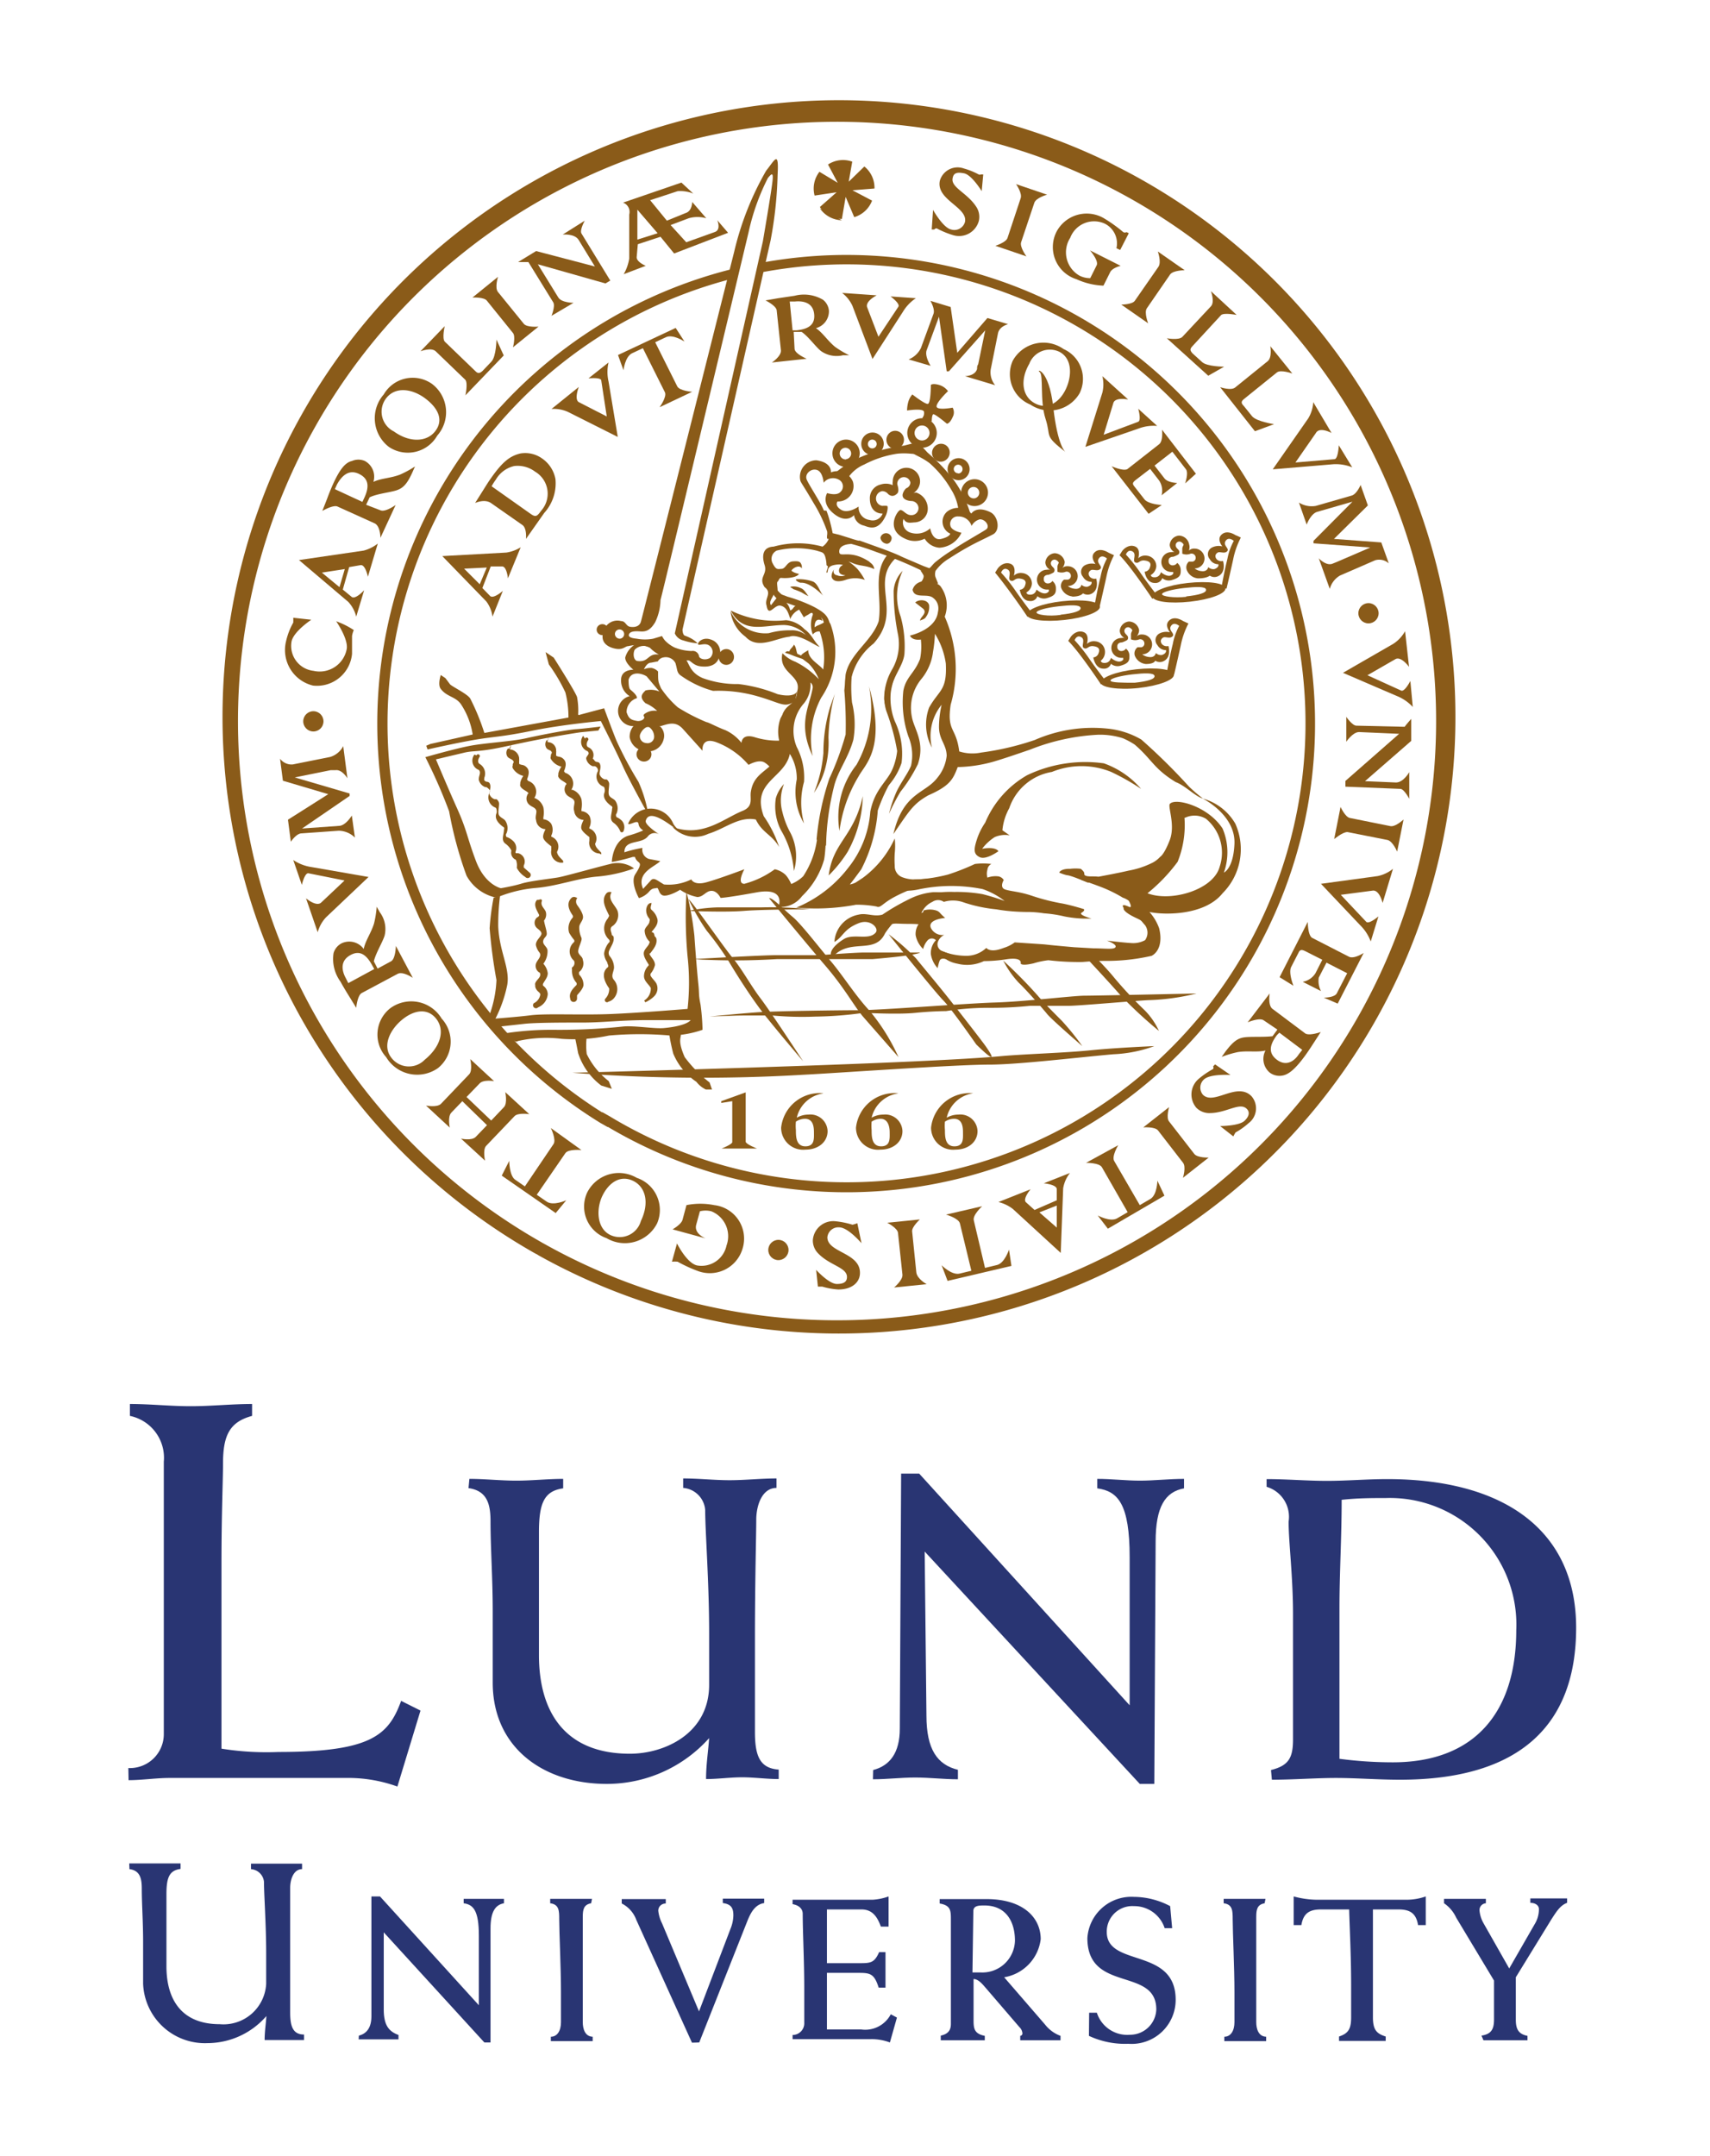 <svg xmlns="http://www.w3.org/2000/svg" viewBox="0 0 77.67 97.9"><defs><style>.cls-1{fill:#8a5b19;}.cls-2{fill:none;}.cls-3{fill:#293573;}</style></defs><title>Resurs 2</title><g id="Lager_2" data-name="Lager 2"><g id="Lager_1-2" data-name="Lager 1"><path class="cls-1" d="M33.87,49.6v2.24c0,.11.51.31.51.31h-1.6s.48-.19.48-.29V50l-.5.08V50Z"/><path class="cls-1" d="M44.15,49.65A1.44,1.44,0,0,0,43,50.75a1.07,1.07,0,0,1,.53-.14.78.78,0,0,1,.87.75c0,.49-.42.84-1,.84a1,1,0,0,1-1.11-1,1.76,1.76,0,0,1,1.91-1.56Zm-.82,1.15a.75.75,0,0,0-.41.13,2,2,0,0,0,0,.38c0,.28,0,.74.43.74s.39-.36.39-.64S43.69,50.8,43.33,50.8Z"/><path class="cls-1" d="M40.78,49.65a1.44,1.44,0,0,0-1.19,1.1,1.07,1.07,0,0,1,.53-.14.78.78,0,0,1,.87.75c0,.49-.42.84-1,.84a1,1,0,0,1-1.11-1,1.76,1.76,0,0,1,1.91-1.56ZM40,50.8a.75.75,0,0,0-.41.13,2,2,0,0,0,0,.38c0,.28,0,.74.43.74s.39-.36.39-.64S40.32,50.8,40,50.8Z"/><path class="cls-1" d="M37.38,49.65a1.44,1.44,0,0,0-1.19,1.1,1.07,1.07,0,0,1,.53-.14.78.78,0,0,1,.87.75c0,.49-.42.84-1,.84a1,1,0,0,1-1.11-1,1.76,1.76,0,0,1,1.91-1.56Zm-.82,1.15a.75.75,0,0,0-.41.13,2,2,0,0,0,0,.38c0,.28,0,.74.43.74s.39-.36.39-.64S36.92,50.8,36.56,50.8Z"/><path class="cls-1" d="M15.27,28.21a3.65,3.65,0,0,1,.8.4,1,1,0,0,0-.08.27c0,.22,0,.46,0,.81a1.6,1.6,0,0,1-1.77,1.44,1.66,1.66,0,0,1-1.23-2,3.11,3.11,0,0,1,.33-.86,1.86,1.86,0,0,0,0-.22l.82.09s-.82.54-.9,1a1.14,1.14,0,0,0,1,1.32,1.25,1.25,0,0,0,1.51-1C15.82,29,15.27,28.21,15.27,28.21Z"/><path class="cls-1" d="M22.88,16.14l-1.74,1.81s.12-.54,0-.7l-1.35-1.3c-.2-.19-.69,0-.69,0l1.1-1.14s-.13.55,0,.7l1.39,1.34c.12.12.19.11.32,0l.41-.43c.22-.23.23-1,.23-1Z"/><path class="cls-1" d="M21.46,13.51l1.16-.94s-.16.5,0,.69l1.17,1.44c.14.18.67.13.67.13l-1.16.94s.13-.49,0-.65l-1.18-1.46C22,13.48,21.46,13.51,21.46,13.51Z"/><path class="cls-1" d="M25.36,13.51c.15.24.69.24.69.24l-1,.59s.18-.44.08-.61L24,11.9l-.47,0,.82-.5,2.67.7-.74-1.21c-.18-.29-.72-.24-.72-.24l1-.63s-.24.43-.15.58l1.31,2.14-.22.13L24.43,12Z"/><path class="cls-1" d="M42.38,9.53s.45.81.82.89a.5.5,0,0,0,.63-.34c.14-.68-1.33-1-1.14-1.88a.84.84,0,0,1,1.09-.55,3.24,3.24,0,0,1,.67.27.13.13,0,0,0,.11,0l.1,0-.07.76s-.45-.74-.8-.81-.48,0-.52.22c-.09.42.65.66,1.06,1.28a.83.83,0,0,1,.13.66.93.93,0,0,1-1.16.65,3.88,3.88,0,0,1-.75-.31.11.11,0,0,0-.11.05l-.12,0Z"/><path class="cls-1" d="M46.15,8.36l1.41.48s-.51.14-.58.37L46.38,11c-.07.22.24.64.24.64l-1.41-.48s.48-.15.55-.35L46.36,9C46.44,8.77,46.15,8.36,46.15,8.36Z"/><path class="cls-1" d="M50.43,12.35l-.31.62a3.21,3.21,0,0,1-1.22-.29A1.53,1.53,0,0,1,48,10.5a1.55,1.55,0,0,1,2.19-.56,6.51,6.51,0,0,1,.83.6.16.16,0,0,0,.15,0l.1.05-.39.76-.17-.08a1,1,0,0,0-.52-1.11,1.16,1.16,0,0,0-1.58.64,1.22,1.22,0,0,0,.41,1.71,1.06,1.06,0,0,0,.5.12l.29-.58c.11-.21-.3-.68-.3-.68l1.39.7S50.53,12.16,50.43,12.35Z"/><path class="cls-1" d="M52.59,11.42l1.22.85s-.52,0-.66.19L52.09,14c-.13.19.06.68.06.68l-1.22-.85s.51,0,.62-.18l1.07-1.54C52.76,11.89,52.59,11.42,52.59,11.42Z"/><path class="cls-1" d="M57,19.58l-1.58-2s.52.18.7,0l1.46-1.18c.21-.17.12-.68.12-.68l1,1.24s-.53-.19-.7-.05l-1.5,1.21c-.13.11-.14.18,0,.32l.37.46c.2.24,1,.36,1,.36Z"/><path class="cls-1" d="M54.88,17.06,53,15.36s.54.1.7-.06L55,13.91c.19-.2,0-.69,0-.69l1.17,1.08s-.55-.11-.7,0l-1.31,1.42c-.12.13-.11.19,0,.32l.44.4c.23.21,1,.21,1,.21Z"/><path class="cls-1" d="M59.42,19a1.62,1.62,0,0,0,.23-.74l.83,1.4s-.54-.3-.71,0L58.84,21l1.77-.15c.17,0,.2-.63.2-.63l.61,1a2,2,0,0,0-.87-.14l-2.74.23Z"/><path class="cls-1" d="M61.43,22.78h0l-1.6.46c-.3.09-.48.58-.48.58l-.35-1a1.08,1.08,0,0,0,.77.15l1.63-.47c.23-.07.4-.48.4-.48l.33.93-1.54,1.52,2.15.16.34.95a.65.65,0,0,0-.62-.14l-1.59.69a1,1,0,0,0-.47.61l-.5-1.39s.32.35.61.25l.2-.08,1.53-.66h0l-2.58-.19,0-.11Z"/><path class="cls-1" d="M61.73,33.24c-.29,0-.58.44-.58.44l0-1.13s.27.4.46.4L63.8,33c.07-.1.3-.36.3-.36l0,1L62,35.47l1.41.06c.34,0,.6-.47.6-.47l0,1.21s-.23-.44-.4-.45l-2.5-.1v-.26l2.44-2.14Z"/><path class="cls-1" d="M63.75,37.21l-.29,1.46s-.2-.48-.44-.53l-1.82-.36c-.22,0-.6.32-.6.32l.29-1.46s.21.46.42.5l1.84.37C63.38,37.56,63.75,37.21,63.75,37.21Z"/><path class="cls-1" d="M60.72,45.1l.47-.91-.94-.48-.35.68A1,1,0,0,0,60,45l-.83-.42a.86.86,0,0,0,.58-.39l.31-.61-.75-.38c-.18-.09-.23-.08-.3,0l-.36.7c-.14.27.1.86.1.86l-.63-.39,1.28-2.51s0,.63.21.73l1.66.85c.23.12.67-.17.67-.17l-1.18,2.3-.63-.27S60.62,45.3,60.72,45.1Z"/><path class="cls-1" d="M55.89,48.81S55,48.75,54.7,49a.5.5,0,0,0-.06.71c.5.49,1.54-.6,2.2.06A.84.84,0,0,1,56.71,51a3.25,3.25,0,0,1-.59.42,1.76,1.76,0,0,0-.1.18l-.6-.47s.86,0,1.11-.24.22-.43.09-.55c-.31-.3-.91.19-1.65.2a.83.83,0,0,1-.63-.24A.93.93,0,0,1,54.43,49a3.87,3.87,0,0,1,.67-.46.11.11,0,0,0,0-.12l.09-.09Z"/><path class="cls-1" d="M54.9,52.56l-1.17.92s.16-.5,0-.69L52.6,51.33c-.14-.18-.67-.14-.67-.14l1.17-.92s-.14.49,0,.65l1.15,1.48C54.4,52.58,54.9,52.56,54.9,52.56Z"/><path class="cls-1" d="M42.09,58.31l-1.48.15s.4-.33.38-.58L40.79,56c0-.23-.49-.48-.49-.48l1.48-.15s-.37.34-.35.54l.19,1.86C41.65,58.07,42.09,58.31,42.09,58.31Z"/><path class="cls-1" d="M39.13,56.45s-.6-.71-1-.72a.5.5,0,0,0-.55.45c0,.7,1.49.69,1.48,1.62,0,.45-.4.76-1,.75a3.25,3.25,0,0,1-.71-.13l-.2,0-.08-.76s.58.64.94.64.46-.13.46-.32c0-.43-.77-.52-1.29-1.05a.83.83,0,0,1-.26-.62.93.93,0,0,1,1-.86,3.87,3.87,0,0,1,.8.16,1.31,1.31,0,0,0,.22-.07Z"/><path class="cls-1" d="M31,55.39l.18-.67a3.21,3.21,0,0,1,1.26,0,1.53,1.53,0,0,1,1.28,2,1.55,1.55,0,0,1-2,1,6.5,6.5,0,0,1-.94-.43,1.39,1.39,0,0,0-.26,0l.23-.83s.45.91.92,1A1.16,1.16,0,0,0,33,56.55,1.22,1.22,0,0,0,32.31,55a1.06,1.06,0,0,0-.52,0l-.17.62c-.1.41.43.61.43.61l-1.5-.41S30.94,55.6,31,55.39Z"/><path class="cls-1" d="M21.77,49.21l-.58.6,1.12,1.07.58-.61c.17-.18.06-.68.06-.68l1.09,1s-.51-.08-.67.09l-1.29,1.35c-.16.17-.05.67-.05.67l-1.09-1s.49.11.67-.08l.51-.53L21,50l-.5.52c-.18.19-.07.68-.07.68l-1.08-1s.5.1.68-.08l1.28-1.34c.17-.18.05-.69.05-.69l1.08,1S21.94,49,21.77,49.21Z"/><path class="cls-1" d="M13.72,37.62h0l1.67-.12c.31,0,.59-.47.59-.47l.14,1a1.08,1.08,0,0,0-.73-.31l-1.69.12c-.24,0-.49.38-.49.38l-.13-1,1.83-1.16-2.06-.61-.13-1a.65.65,0,0,0,.58.26l1.7-.34a1,1,0,0,0,.59-.49l.19,1.46s-.24-.41-.54-.37l-.22,0-1.63.33h0l2.49.73v.11Z"/><path class="cls-1" d="M63.29,29.23a1.62,1.62,0,0,0,.53-.57L64,30.28s-.36-.5-.62-.35l-1.27.73,1.54.7c.16.05.41-.44.41-.44l.11,1.18a2,2,0,0,0-.73-.5L61,30.55Z"/><path class="cls-1" d="M62.57,39.78a1.62,1.62,0,0,0,.7-.33L62.8,41s-.14-.6-.45-.56l-1.45.19,1.16,1.23c.13.11.55-.25.55-.25l-.35,1.14a2,2,0,0,0-.48-.74L60,40.13Z"/><path class="cls-1" d="M14.81,41.65a1.62,1.62,0,0,0-.38.68l-.53-1.54s.47.4.69.19l1.06-1L14,39.65c-.17,0-.29.53-.29.53l-.39-1.13a2,2,0,0,0,.83.32l2.59.45Z"/><path class="cls-1" d="M25.14,51.95c.14-.2-.12-.73-.12-.73l1.39,1s-.59-.06-.73.14l-1.3,1.89.45.31c.3.21.89-.06.89-.06l-.48.58-2.45-1.7.34-.67s0,.65.26.85l.45.31Z"/><path class="cls-1" d="M43.6,55.55c-.06-.24-.63-.4-.63-.4l1.64-.38s-.44.4-.38.64l.51,2.16.54-.13c.35-.08.55-.7.55-.7l.11.74-2.9.68-.27-.71s.45.46.81.38l.54-.13Z"/><path class="cls-1" d="M50.05,53c-.12-.21-.72-.2-.72-.2L50.79,52s-.31.51-.18.72l1.16,2,.48-.28c.31-.18.32-.83.32-.83l.32.68-2.57,1.5-.46-.6s.57.31.88.13l.48-.28Z"/><circle class="cls-1" cx="62.14" cy="27.84" r="0.46" transform="translate(33.82 89.76) rotate(-89.54)"/><circle class="cls-1" cx="35.36" cy="56.76" r="0.46" transform="translate(-21.68 91.67) rotate(-89.55)"/><circle class="cls-1" cx="14.23" cy="32.75" r="0.46" transform="translate(-18.63 46.72) rotate(-89.54)"/><path class="cls-1" d="M17.89,19.59a1,1,0,0,1-.37-1.48c.42-.58,1.21-.47,1.82,0s.8,1,.42,1.48S18.61,20.11,17.89,19.59Zm-.23.7a1.54,1.54,0,0,0,2.2-.51,1.61,1.61,0,0,0-.24-2.35,1.52,1.52,0,0,0-2.19.48A1.64,1.64,0,0,0,17.66,20.29Z"/><path class="cls-1" d="M29.87,10.59l-.92.29,0-1.36Zm.59-.37.82-.31a1.46,1.46,0,0,1,.8,0l-.64-.74s0,.41-.29.5l-.86.35-.76-.93,1.25-.41a1.59,1.59,0,0,1,.71.11l-.54-.5-2.65.91a.45.45,0,0,1,.28.54l0,2a2.09,2.09,0,0,1-.25.71l1-.38s-.44-.18-.41-.41l.05-.57L30,10.75l.62.76,2.45-.94L32.58,10s.18.42-.1.53L31.17,11Z"/><path class="cls-1" d="M17.28,23.17c.22.1.69-.24.69-.24l-.69,1.49s0-.54-.27-.66L15.33,23c-.2-.09-.69.2-.69.2l.22-.56c.09-.25.22-.56.29-.71.29-.62.53-.93.84-1a.73.73,0,0,1,.58,0,.81.81,0,0,1,.39.95c.36-.17.77-.16,1.21-.33a4.64,4.64,0,0,0,.68-.37l-.12.27c-.24.53-.42.71-.71.81s-.87.15-1.23.32l-.16.34Zm-.82-.38.08-.17c.24-.51.22-.88-.23-1.1s-.77.06-1,.47l-.1.22Z"/><path class="cls-1" d="M15.57,26.77l.4.33c.17.14.57-.3.57-.3L16.18,28a1.52,1.52,0,0,0-.36-.67l-2.24-1.9h0L16.52,25a1.76,1.76,0,0,0,.64-.32l-.45,1.51s-.11-.56-.33-.53l-.52.09ZM14.62,26l.8.66.24-.82Z"/><path class="cls-1" d="M17.76,43.65c.21-.11.22-.7.22-.7l.77,1.45s-.45-.31-.69-.18l-1.63.87c-.2.11-.25.67-.25.67l-.32-.52c-.14-.22-.31-.51-.39-.66a1.75,1.75,0,0,1-.32-1.3.73.73,0,0,1,.37-.45.81.81,0,0,1,1,.26c.08-.39.33-.71.47-1.16a4.65,4.65,0,0,0,.12-.76l.14.25a1.27,1.27,0,0,1,.22,1.06c-.1.32-.4.79-.49,1.17l.17.33ZM17,44l-.09-.16c-.27-.5-.57-.71-1-.47s-.42.65-.2,1.05l.11.22Z"/><path class="cls-1" d="M17.54,48a1.52,1.52,0,0,1,.2-2.23,1.61,1.61,0,0,1,2.32.48,1.54,1.54,0,0,1-.17,2.25A1.64,1.64,0,0,1,17.54,48Zm2.29-1.72c-.39-.52-1-.43-1.54,0s-.95,1.17-.52,1.74a1,1,0,0,0,1.52.1C20,47.54,20.22,46.81,19.83,46.28Z"/><path class="cls-1" d="M27.55,56.22a1.52,1.52,0,0,1-.89-2.05,1.61,1.61,0,0,1,2.26-.69,1.54,1.54,0,0,1,.93,2.06A1.64,1.64,0,0,1,27.55,56.22Zm1.19-2.61c-.59-.27-1.1.11-1.38.69s-.27,1.48.37,1.78a1,1,0,0,0,1.38-.64C29.5,54.63,29.34,53.89,28.74,53.61Z"/><path class="cls-1" d="M57.4,46.33c-.19-.14-.73.09-.73.09l1-1.31s-.09.54.13.7l1.48,1.11c.18.13.71-.06.71-.06l-.33.51c-.14.22-.33.5-.43.63-.41.55-.71.8-1,.84a.73.73,0,0,1-.56-.14.81.81,0,0,1-.19-1c-.39.09-.79,0-1.25.07a4.64,4.64,0,0,0-.74.22l.17-.24c.35-.46.56-.61.87-.65s.88,0,1.27-.05l.22-.3Zm.71.56L58,47c-.34.45-.4.82,0,1.12s.77.1,1-.26l.15-.19Z"/><path class="cls-1" d="M48,54.5V54c0-.22-.59-.27-.59-.27l1.19-.47a1.51,1.51,0,0,0-.31.7l-.11,2.93h0l-2.18-2a1.76,1.76,0,0,0-.65-.31l1.46-.58s-.37.44-.21.59l.39.35ZM48,55.74l0-1-.79.31Z"/><path class="cls-1" d="M38.72,13.89a1.57,1.57,0,0,0-.47-.59l1.57.11s-.54.27-.43.55l.51,1.33.91-1.37c.07-.15-.36-.46-.36-.46l1.15.08a1.94,1.94,0,0,0-.59.62l-1.38,2.14Z"/><path class="cls-1" d="M25.79,18.7a1.57,1.57,0,0,0-.74-.13l1.24-1s-.22.56,0,.69l1.27.65-.25-1.63c0-.16-.58-.1-.58-.1l.91-.72a1.94,1.94,0,0,0,0,.86l.42,2.52Z"/><path class="cls-1" d="M50.07,17.83a1.57,1.57,0,0,0,0-.75l1.17,1.06s-.59-.12-.67.16l-.44,1.44,1.57-.59c.15-.07,0-.59,0-.59l.86.78a1.94,1.94,0,0,0-.85.12l-2.41.83Z"/><path class="cls-1" d="M30.76,17.54c.1.21.68.25.68.25l-1.48.7s.34-.47.24-.68l-1-2-.49.23c-.32.15-.39.77-.39.77l-.25-.69,2.62-1.23.4.62s-.52-.35-.84-.2l-.49.23Z"/><path class="cls-1" d="M42.65,14.38h0l-.56,1.52c-.1.28.18.71.18.71l-1-.29a1.05,1.05,0,0,0,.56-.52l.57-1.55c.08-.22-.14-.59-.14-.59l.92.28.3,2.08,1.37-1.58.94.28s-.39.09-.46.41L45,16.77a.92.92,0,0,0,.2.72l-1.37-.41s.46,0,.55-.33c0-.07,0-.14.05-.21L44.75,15h0L43.1,16.86l-.1,0Z"/><path class="cls-1" d="M53.86,21.3l-.61-.79-.81.63.45.58c.15.2.58.21.58.21l-.71.56a.83.83,0,0,0-.11-.67l-.41-.53-.65.5c-.15.12-.16.17-.08.28l.47.6c.18.23.79.26.79.26l-.6.4-1.68-2.16s.56.25.73.12l1.43-1.12c.19-.15.13-.66.13-.66l1.54,2-.49.44S54,21.46,53.86,21.3Z"/><path class="cls-1" d="M36.09,15.83c0,.23.55.46.55.46l-1.58.17s.44-.29.41-.56l-.19-1.79c0-.22-.51-.47-.51-.47l.58-.1.74-.11a1.7,1.7,0,0,1,1.29.18.71.71,0,0,1,.27.49.79.79,0,0,1-.59.8c.32.22.52.56.87.85a4.51,4.51,0,0,0,.64.38l-.28,0a1.23,1.23,0,0,1-1-.19c-.25-.2-.56-.65-.88-.87l-.36,0ZM36,15l.18,0c.55-.06.85-.26.8-.74s-.43-.61-.87-.57l-.24,0Z"/><path class="cls-1" d="M21.58,22.84l.39-.62c.12-.19.21-.34.34-.52.52-.74.86-1,1.33-1.11a1.32,1.32,0,0,1,1,.24,1.45,1.45,0,0,1,.59.93,2,2,0,0,1-.51,1.53l-.83,1.18s.05-.48-.16-.63l-1.43-1C22,22.64,21.58,22.84,21.58,22.84Zm2.49.47c.25.18.31.16.51-.12a1.16,1.16,0,0,0-.27-1.77,1.32,1.32,0,0,0-.95-.26,1.3,1.3,0,0,0-.84.62,2.39,2.39,0,0,0-.19.3Z"/><path class="cls-1" d="M21.91,26.7l.35.36c.15.15.58-.23.58-.23L22.37,28a1.47,1.47,0,0,0-.28-.69l-2-2.06h0L23,25.09a1.72,1.72,0,0,0,.65-.24l-.58,1.41s-.05-.55-.27-.54l-.51,0Zm-.83-.88.71.71.32-.76Z"/><path class="cls-1" d="M48.31,15.85a1.48,1.48,0,0,1,.73,2,1.57,1.57,0,0,1-2.24.52A1.49,1.49,0,0,1,46,16.38,1.59,1.59,0,0,1,48.31,15.85ZM47,18.31c.55.3,1.08,0,1.38-.58s.36-1.42-.25-1.75a1,1,0,0,0-1.38.54C46.32,17.27,46.43,18,47,18.31Z"/><path class="cls-1" d="M48.39,20.52c-1-.78-.63-.67-.9-1.5s-.08-2-.27-2.13.42-.18.62,1.6S48.39,20.52,48.39,20.52Z"/><path class="cls-1" d="M24.6,56.41a27.21,27.21,0,1,1,.16.09l-.44-.24-.31.45.45.29a28,28,0,1,0-.16-.09l.34.17.27-.48Z"/><path class="cls-1" d="M27.51,50.61a20.86,20.86,0,0,1,5.73-37.95l.16-.48A21.28,21.28,0,0,0,27.29,51l.32.18.19-.34Z"/><path class="cls-1" d="M27.48,51.09a21.28,21.28,0,1,0,7-39.14l-.07.45a20.84,20.84,0,1,1-6.73,38.28l-.32-.18-.32.28Z"/><path class="cls-1" d="M38.24,10a1.24,1.24,0,0,1-1-.54"/><path class="cls-1" d="M38.55,8.25l.71-.69a1.24,1.24,0,0,1,.46,1l-1,.08.89.47a1.24,1.24,0,0,1-.81.75l-.39-.92-.17,1a1.24,1.24,0,0,1-1-.54L38,8.73l-1,.15a1.24,1.24,0,0,1,.22-1.08l.83.5-.44-.83a1.24,1.24,0,0,1,1.1-.13Z"/><path class="cls-1" d="M46.83,28.08m1.87-1a.6.6,0,0,1-.5-.39.35.35,0,0,1,.13-.37l0,0,0,0h0s.1,0,.16,0,.15-.06.15-.17a.19.19,0,0,0-.23-.19.51.51,0,0,1-.38,0s0-.13,0-.22.06-.16.06-.19-.1-.14-.19-.14a.17.17,0,0,0-.17.16c0,.11.08.16.13.22a.15.15,0,0,1,0,.2,1.08,1.08,0,0,1-.24.11h0c-.13,0-.22.07-.21.19a.18.18,0,0,0,.2.2.24.24,0,0,0,.19-.11.41.41,0,0,1,.16.33c0,.18,0,.33-.38.44a.47.47,0,0,1-.46-.08.32.32,0,0,1-.34.22c-.39,0-.46-.51-.46-.51a.27.27,0,0,0,.24-.2c.07-.18,0-.28-.24-.31s-.26.16-.42.09.08-.38-.13-.5-.3.14-.3.14a7.48,7.48,0,0,1,.68.86c.31.45.74,1,.74,1l-.22.15s-.3-.46-.77-1.1S45.2,26,45.2,26s0,0,.1-.16.36-.35.62-.23.13.53.13.53a.45.45,0,0,1,.38-.12.48.48,0,0,1,.44.49.5.5,0,0,1-.25.39s0,.12.21.1.25-.23.25-.23.36.33.56.08l0-.08h-.09a.45.45,0,0,1,0-.9.37.37,0,0,1,.15,0h0a.39.39,0,0,1-.22-.33.46.46,0,0,1,.42-.42.48.48,0,0,1,.46.39.43.43,0,0,1-.12.29h0a.34.34,0,0,1,.26-.09.45.45,0,0,1,0,.9h0a.59.59,0,0,0,.29.12c.3.05.33-.18.33-.18a.33.33,0,0,0,.28.09c.23-.08.18-.22.18-.22a.44.44,0,0,1-.39-.23.34.34,0,0,1,.1-.53.68.68,0,0,1,.47-.05s-.25-.3-.06-.51.47-.12.66,0l.24.11a3.68,3.68,0,0,0-.35,1c-.19.86-.3,1.32-.3,1.32l-.23-.06s.13-.74.27-1.29a2.79,2.79,0,0,1,.29-.82s-.23-.21-.37,0,.19.34.07.47-.33,0-.43.06-.15.17-.05.3a.29.29,0,0,0,.29.08s.15.47-.18.67a.39.39,0,0,1-.42,0S49.1,27.09,48.7,27.09Z"/><path class="cls-1" d="M46.64,27.91c0-.24.69-.51,1.61-.61s1.68,0,1.71.24-.69.51-1.61.61S46.67,28.15,46.64,27.91Zm1.54,0c.56-.06.93-.16.9-.31s-.47-.13-1-.07-1,.18-1,.28S47.62,28,48.18,27.92Z"/><path class="cls-1" d="M52.53,27.26m1.87-1a.6.6,0,0,1-.5-.39A.35.35,0,0,1,54,25.5l0,0,0,0h0s.1,0,.16,0,.15-.06.15-.17a.19.19,0,0,0-.23-.19.51.51,0,0,1-.38,0s0-.13,0-.22.06-.16.06-.19-.1-.14-.19-.14a.17.17,0,0,0-.17.16c0,.11.08.16.13.22a.15.15,0,0,1,0,.2,1.08,1.08,0,0,1-.24.11h0c-.13,0-.22.07-.21.19a.18.18,0,0,0,.2.2.24.24,0,0,0,.19-.11.41.41,0,0,1,.16.33c0,.18,0,.33-.38.44a.47.47,0,0,1-.46-.08.32.32,0,0,1-.34.22c-.39,0-.46-.51-.46-.51a.27.27,0,0,0,.24-.2c.07-.18,0-.28-.24-.31s-.26.16-.42.09.08-.38-.13-.5-.3.14-.3.14a7.49,7.49,0,0,1,.68.86c.31.45.74,1,.74,1l-.22.15s-.3-.46-.77-1.1-.72-.88-.72-.88,0,0,.1-.16.36-.35.62-.23.13.53.13.53a.45.45,0,0,1,.38-.12.48.48,0,0,1,.44.49.5.5,0,0,1-.25.39s0,.12.21.1.25-.23.25-.23.36.32.56.07l0-.08h-.09a.45.45,0,0,1,0-.9.37.37,0,0,1,.15,0h0a.39.39,0,0,1-.22-.33.46.46,0,0,1,.42-.42.48.48,0,0,1,.46.39A.44.44,0,0,1,54,25h0a.34.34,0,0,1,.26-.09.45.45,0,0,1,0,.9h0a.59.59,0,0,0,.29.12c.3.05.33-.18.33-.18a.33.33,0,0,0,.28.09c.23-.08.18-.22.18-.22a.44.44,0,0,1-.39-.23.34.34,0,0,1,.1-.53.68.68,0,0,1,.47-.05s-.25-.3-.06-.51.47-.12.66,0a2.13,2.13,0,0,1,.24.11,3.68,3.68,0,0,0-.35,1c-.19.86-.3,1.32-.3,1.32l-.23-.06s.13-.74.27-1.29a2.79,2.79,0,0,1,.29-.82s-.23-.21-.37,0,.19.34.07.47-.33,0-.43.06-.15.17-.05.3a.29.29,0,0,0,.29.08s.15.47-.18.67a.39.39,0,0,1-.42,0S54.8,26.27,54.4,26.26Z"/><path class="cls-1" d="M52.34,27.08c0-.24.69-.51,1.61-.61s1.68,0,1.71.24-.69.51-1.61.61S52.37,27.32,52.34,27.08Zm1.54,0c.56-.06.93-.16.9-.31s-.47-.13-1-.07-1,.18-1,.28S53.32,27.16,53.88,27.1Z"/><path class="cls-1" d="M50.17,31.15m1.87-1a.6.6,0,0,1-.5-.39.35.35,0,0,1,.13-.37l0,0,0,0h0s.1,0,.16,0,.15-.06.15-.17a.19.19,0,0,0-.23-.19.51.51,0,0,1-.38,0s0-.13,0-.22.06-.16.06-.19-.1-.14-.19-.14a.17.17,0,0,0-.17.16c0,.11.08.16.13.22a.15.15,0,0,1,0,.2,1.08,1.08,0,0,1-.24.11h0c-.13,0-.22.07-.21.19a.18.18,0,0,0,.2.2.24.24,0,0,0,.19-.11.41.41,0,0,1,.16.33c0,.18,0,.33-.38.44a.47.47,0,0,1-.46-.08.32.32,0,0,1-.34.22c-.39,0-.46-.51-.46-.51a.27.27,0,0,0,.24-.2c.07-.18,0-.28-.24-.31s-.26.16-.42.09.08-.38-.13-.5-.3.14-.3.14a7.5,7.5,0,0,1,.68.86c.31.45.74,1,.74,1l-.22.15s-.3-.46-.77-1.1-.72-.88-.72-.88,0,0,.1-.16.36-.35.62-.23.13.53.13.53a.45.45,0,0,1,.38-.12.48.48,0,0,1,.44.49A.5.5,0,0,1,50,30s0,.12.21.1.25-.23.25-.23.36.32.56.08l0-.08h-.09a.45.45,0,0,1,0-.9.37.37,0,0,1,.15,0h0a.39.39,0,0,1-.22-.33.46.46,0,0,1,.42-.42.48.48,0,0,1,.46.39.44.44,0,0,1-.12.29h0a.34.34,0,0,1,.26-.09.45.45,0,0,1,0,.9h0a.59.59,0,0,0,.29.12c.3.05.33-.18.33-.18a.33.33,0,0,0,.28.09c.23-.08.18-.22.18-.22a.44.44,0,0,1-.39-.23.34.34,0,0,1,.1-.53.68.68,0,0,1,.47-.05s-.25-.3-.06-.51.47-.12.66,0l.24.11a3.68,3.68,0,0,0-.35,1c-.19.86-.3,1.32-.3,1.32L53,30.53s.13-.74.27-1.29a2.79,2.79,0,0,1,.29-.82s-.23-.21-.37,0,.19.34.07.47-.33,0-.43.06-.15.17-.05.3a.29.29,0,0,0,.29.08s.15.47-.18.67a.39.39,0,0,1-.42,0S52.44,30.16,52,30.15Z"/><path class="cls-1" d="M50,31c0-.24.69-.51,1.61-.61s1.68,0,1.71.24-.69.51-1.61.61S50,31.21,50,31Zm1.54,0c.56-.06.93-.16.9-.31s-.47-.13-1-.07-1,.18-1,.28S51,31,51.52,31Z"/><path class="cls-1" d="M40.34,25.16c-.74.82-.26,2-.43,3.05-.29.85-1.19,1.39-1.46,2.25A2,2,0,0,0,38.68,32c0-.07,0-.1-.06-.16a2.81,2.81,0,0,1,1.06-2.62c1.36-1.53-.23-2.77,1.06-3.93Z"/><path class="cls-1" d="M43.5,34.83a6.46,6.46,0,0,0,1.64-.25c.6-.18,1.08-.35,1.64-.54a9.68,9.68,0,0,1,3.12-.68H50a3.45,3.45,0,0,1,1,.16,3.39,3.39,0,0,1,.54.29c.8.69.85,1.08,1.86,1.7.45.17.88.65,1.24.75a7.42,7.42,0,0,1-.63-.54,27.35,27.35,0,0,0-2.17-2.14,3.78,3.78,0,0,0-1.57-.5A6.54,6.54,0,0,0,47,33.6a12.66,12.66,0,0,1-2.43.57,2,2,0,0,1-1-.05C43.43,33,43,33.24,43.18,32a5.86,5.86,0,0,0-.27-4,1.46,1.46,0,0,0-.2-1.39c-.3-.3-1.1-.37-1.26.17.09.42.64.16.91.35s.29.47.24.67c-.08.62-.79.94-1.27,1.06.18.36.9.13,1.13-.09a3.43,3.43,0,0,1,.5,1.36c.06,1.24-.3,1.18-.76,2a2.21,2.21,0,0,0,.13,1.82,2.24,2.24,0,0,1,.44-1.95,4.55,4.55,0,0,0-.12,1c0,.6.33.77.35,1.31a1.87,1.87,0,0,1-.42,1c-.56.74-1.56.66-2,2.56.74-1.08.9-1.37,1.59-1.76C43.15,35.68,43.29,35.38,43.5,34.83Z"/><path class="cls-1" d="M36.54,28.57c.34.24.41.53.69.8-.13,0-.94-.63-1.37-.46-.62.06-1.44.61-2,0a1.68,1.68,0,0,1-.68-1.16,1.74,1.74,0,0,0,1.74,1,3.43,3.43,0,0,1,1-.13,1,1,0,0,1,.69.22,1.41,1.41,0,0,0-1-.46c-.91,0-1.86.43-2.42-.66a4.56,4.56,0,0,0,2.51.44A1.34,1.34,0,0,1,36.54,28.57ZM35.14,27c-.06.15-.23.34-.12.48l.25-.32A.5.5,0,0,1,35.14,27Zm.58.37a.74.74,0,0,1,.17.34c.12,0,.15-.18.25-.19Zm.17.71c-.09-.26-.16-.52-.44-.58s-.54.55-.63,0c-.11-.33.27-.57-.09-.84-.3-.45.14-.56,0-1s-.08-.82.41-.84a4.16,4.16,0,0,1,2.22,0,.79.79,0,0,0,.3-.4,1.35,1.35,0,0,1,.55.05c.22.09.47.23.47.23-.21,0-.58.07-.56.36s.47-.14,1.36.44c.07.08.2.12.23.34-.42-.19-.64-.12-1-.28a1,1,0,0,0-.64-.05c-.11,0-.54.33-.53.11a1.55,1.55,0,0,0-.06-.35c-.07-.21-.16-.19-.36-.26A3.83,3.83,0,0,0,35.28,25a.42.42,0,0,0-.2.55c.17.34.23.29.42.28s.24-.32.51-.34.36,0,.41.21v.12c-.07-.16-.28-.09-.39,0s-.09.1,0,.15.15.06.26.09c-.09.16-.53.21-.81.18-.1,0-.11.14-.16.17s0,.26,0,.4c.43.52,1.17.56,1.73.93a.91.91,0,0,1,.31.45C37,28,37,28.4,37,28.48l.12-.07a2.16,2.16,0,0,0,.33-.16c.15.14.1.37.14.55a4.58,4.58,0,0,1,.11-.52,3.71,3.71,0,0,1-.4,3.4,4,4,0,0,0-.39,2.65c-.68-1.45-.17-2.17,0-3.07a.27.27,0,0,0-.1-.27,1.33,1.33,0,0,1-.34,1,1.88,1.88,0,0,0-.28,1.93,3,3,0,0,1,.33,1.58,3.53,3.53,0,0,0,0,1.89h0a2.81,2.81,0,0,1-.33-2A2.11,2.11,0,0,0,35.71,34l.18.15c-.17,1.19-1.8,1.3-1.2,2.91a5.45,5.45,0,0,1,.7,1.4c-.34-.58-.76-.63-1.06-1.25-.78-.15-1.4.42-2.16.65a1.39,1.39,0,0,1-1.62-.31c1.38.5,2.33-.4,3.2-.74.5-.22.29-.58.36-.89.16-.94,1-.9,1.31-1.8a4.32,4.32,0,0,1,.14-1.73c.23-.5.6-.36.65-1,.22-.74-.88-.82-.67-1.73a1.61,1.61,0,0,0,.59.39,3.68,3.68,0,0,1,1.06.79,2.11,2.11,0,0,0-.46-.71l-.37-.28c0-.15.21-.23.35-.33,0,.42.48.62.68.88a3.51,3.51,0,0,0-.16-1.73.35.35,0,0,0-.31.14,1.22,1.22,0,0,1,0-.9c0-.15-.13-.06-.21,0a1.31,1.31,0,0,0-.2.12l-.21-.35a.79.79,0,0,0-.41.44"/><path class="cls-1" d="M42.2,27.47a.75.75,0,0,1-.14.54c-.06.11-.18.12-.27.17,0-.16.35-.34.14-.54l-.36-.28C41.71,27.21,42.12,27.2,42.2,27.47Z"/><path class="cls-1" d="M36.26,29.78a.33.33,0,0,1-.26-.05c-.33-.15,0-.29.06-.46C36.18,29.39,36.16,29.63,36.26,29.78Z"/><path class="cls-1" d="M37.63,33.49A4.4,4.4,0,0,1,37.45,35a3.64,3.64,0,0,1-.48,1,6.12,6.12,0,0,0,.43-1.81,7.17,7.17,0,0,1,.3-2.07l.22-.62A8.4,8.4,0,0,0,37.63,33.49Z"/><path class="cls-1" d="M29.47,40.5c.16-.2.27-.15.36-.18s.08.25.26.33.62-.13.8-.25a2.08,2.08,0,0,0,.78.33c.28,0,.39-.28.65-.28s.41.32.41.32.26,0,1.63-.25,1,.66,1,.66a1.22,1.22,0,0,0,1.07-.49,3.72,3.72,0,0,0,1-1.65c.12-.59.14-2.84.14-2.84a8.36,8.36,0,0,0-.43,1.59,4,4,0,0,1-.66,2,1.75,1.75,0,0,1-.54.35s-.15-.34-.31-.46a1,1,0,0,0-.44-.21,4.16,4.16,0,0,1-1.38.66c-.37,0,0-.66,0-.66s-1.14.43-1.72.59-.69-.13-.69-.13a2.32,2.32,0,0,1-1.24.23c-.32-.18-.47-.36-.62-.16l-.33.36c-.32-.74.53-1,.78-1.26L29.47,39a.44.44,0,0,1-.29-.5,5.66,5.66,0,0,0-.82.2c0-.61.79-.34,1.08-.74a.39.39,0,0,1,.51-.07s-.67-.43-.62-.62c.17-.65,1.27.33,1.52.47-.08-.12-.18-.18-.27-.34a1.11,1.11,0,0,0-2.05,0c.06.1.44-.21.47,0s.18.27.21.31a5.46,5.46,0,0,1-.69.24c-.71.25-.73,1.19-.73,1.19a8.22,8.22,0,0,0,.95-.23l.1,0c.11.37.45.12,0,.81-.21.37.18,1.06.18,1.06A1,1,0,0,0,29.47,40.5Z"/><path class="cls-1" d="M39,35.25a6.32,6.32,0,0,0-.87,2.48,3.82,3.82,0,0,1,.77-3,5.19,5.19,0,0,0,.57-3.57C40.26,34,39.28,34.71,39,35.25Z"/><path class="cls-1" d="M35.54,36.88a3.81,3.81,0,0,0,.37.95,2.33,2.33,0,0,1,.15,1.72,4.26,4.26,0,0,0-.58-1.84,2.36,2.36,0,0,1-.24-1.47,1.58,1.58,0,0,1,.37-.64A2,2,0,0,0,35.54,36.88Z"/><path class="cls-1" d="M38.5,38.68a5.89,5.89,0,0,1-.86,1.07c.19-1.52,1.14-1.74,1.55-3.6A5.49,5.49,0,0,1,38.5,38.68Z"/><path class="cls-1" d="M44.87,40.8a3,3,0,0,1,.55.18,5,5,0,0,0-.92-.18,1.1,1.1,0,0,1-.3,0,5.75,5.75,0,0,0-2,0,4.1,4.1,0,0,0-2,1.58c-.47,1-1.63.17-2.4,1.1-.2-.22.09-.57.53-.84s1.13.07,1.44-.29c.18-.19-.24-.65-.77-.43-.69.27-.7.62-1.1.85A1.34,1.34,0,0,1,39,41.53c.35-.09.69.11,1.08,0a10.08,10.08,0,0,1,1.23-.71,3,3,0,0,1,1.08-.31A10.78,10.78,0,0,1,44.87,40.8Z"/><path class="cls-1" d="M36.57,29.94a1.55,1.55,0,0,1-.27-.07c-.21-.07-.44-.17-.48-.18l-.16-.05a.15.15,0,0,1,.11-.07,1.79,1.79,0,0,1,.54.16,1.6,1.6,0,0,1,.33.2Z"/><path class="cls-1" d="M42.49,25.94a.45.45,0,0,0,0,.26l.12.3s-.83,0-.76-.09.13-.22.09-.3a2.24,2.24,0,0,0-.14-.22Z"/><path class="cls-1" d="M37.68,28.27c-.09-.27-.17-.43-.72-.72a7,7,0,0,0-1.2-.46,2.17,2.17,0,0,0-.46-.14s1.11.63,1.32.72a2.63,2.63,0,0,1,.61.31c.1.1.13.1.18.25s0,.32.09.5.17.18.17.18A.91.91,0,0,0,37.68,28.27Z"/><path class="cls-1" d="M36.2,26.3a1.91,1.91,0,0,1,.71.1c.23.08.32.45.48.65,0,0-.57-.61-1-.59C36.28,26.47,36.05,26.3,36.2,26.3Z"/><path class="cls-1" d="M35.92,26.64a.71.71,0,0,1,.44.06c.15.05.22.18.36.37L36.58,27s0,0-.17-.1a3.18,3.18,0,0,0-.38-.15C36,26.7,35.84,26.66,35.92,26.64Z"/><path class="cls-1" d="M41,25.92a1.42,1.42,0,0,0-.41.91,9.94,9.94,0,0,0,.19,1.94,2.31,2.31,0,0,1-.25,1.61,2.62,2.62,0,0,0-.37,1.38A2.58,2.58,0,0,0,40.68,33a2.74,2.74,0,0,1-.26-1.56c.15-.76.6-1.2.66-1.74A5.11,5.11,0,0,0,40.91,28,2.71,2.71,0,0,1,41,25.92Z"/><path class="cls-1" d="M40.32,35.35a3,3,0,0,0,.43-1.25,9.94,9.94,0,0,0-.49-1.81,1.91,1.91,0,0,1,0-1.17,1.28,1.28,0,0,1,.52-.68,3.07,3.07,0,0,0-.32,1,2.84,2.84,0,0,0,.18,1.3,3.43,3.43,0,0,1,.31,1.9,3,3,0,0,1-.57,1C40.19,35.81,40.09,35.83,40.32,35.35Z"/><path class="cls-1" d="M39.19,39.86l-.32.21a1,1,0,0,1-.27.09s.15-.18.52-.69a6.89,6.89,0,0,0,.75-2.67A7.91,7.91,0,0,1,40.76,35a4,4,0,0,0,.07-1.47c0,1.9-1,1.82-1.3,3.32a4.59,4.59,0,0,1-1,2.55,5.73,5.73,0,0,1-2.36,1.81,9.81,9.81,0,0,0,2.71-.13,4.92,4.92,0,0,1,.93.08h0c.19.09.26-.14.83-.44a6.78,6.78,0,0,1,1.09-.46A3.45,3.45,0,0,1,43,40.12c-.07,0,1.5-.07,1.28-.22-.09-.35-.65,0-.48-.24-.57.27-.67.07-1.35.21a8.75,8.75,0,0,1-1,.06,1.54,1.54,0,0,1-.47-.1.53.53,0,0,1-.34-.52,4.51,4.51,0,0,1,0-.57,3.19,3.19,0,0,0,0-.67A4.57,4.57,0,0,1,39.19,39.86Z"/><path class="cls-1" d="M51.83,35.82a4,4,0,0,0-1.69-1.16,6.13,6.13,0,0,0-3.49.54,4.47,4.47,0,0,0-1.9,2.15,3,3,0,0,0-.36.71c-.17.51-.18.72.11.86s.85-.27.85-.27c-.16-.23-.74-.11-.74-.11a2.17,2.17,0,0,1,.57-.53,1.17,1.17,0,0,1,.68-.08l-.33-.23a2.54,2.54,0,0,1,.31-1,2.47,2.47,0,0,1,1.94-1.65,3.57,3.57,0,0,1,2.69,0A10.44,10.44,0,0,1,51.83,35.82Z"/><path class="cls-1" d="M51,40.76a6.25,6.25,0,0,0-.9-.45c-.43-.17-1-.36-1-.36s1.4-.24,2.17-.42a3.93,3.93,0,0,0,1-.32,1.26,1.26,0,0,0,.43-.31s.17-.08.43-.75-.08-1.48,0-1.64c.23-.31,1.74.09,2.4,1.11a2.74,2.74,0,0,1,.06,2s.43-.17.48-1.3c.06-1.32-1.44-2.06-1.44-2.06a2.46,2.46,0,0,1,1.48,1.14,2.83,2.83,0,0,1-.58,3.16c-.8,1-2.6,1-3.32.85a2.28,2.28,0,0,1,.44.74c.17.7-.06,1.1-.34,1.25a9.11,9.11,0,0,1-1.95.23c-.41,0-.58,0-1.19.05a11.6,11.6,0,0,1-1.55-.08,3.62,3.62,0,0,0-.67.14c-.6.14-.59,0-.59,0s.1-.3-.67-.18a6.82,6.82,0,0,1-1,.08,1.78,1.78,0,0,1-1.19.12c-.76-.14-.83-.62-.83-.62a3.08,3.08,0,0,0,1.2.26,1.32,1.32,0,0,0,.93-.36s.16.25.79,0a1.66,1.66,0,0,0,.5-.25l1.34.09c.43.05,1.36.13,1.36.13l.88.05c.53,0,.94.07,1-.06s-.39-.29-.39-.29.74.09,1.1.11a1.14,1.14,0,0,0,.63-.13.58.58,0,0,0,0-.68c-.2-.22-.13-.2-.41-.33-.66-.31-.56-.45-.56-.45s-.19-.25.23-.06c.21.1,0-.27,0-.27A.93.93,0,0,0,51,40.76Zm2.8-3.63a4.46,4.46,0,0,1-.31,2,7.74,7.74,0,0,1-1.37,1.43c1.06.41,3-.15,3.28-1.21a2,2,0,0,0-.62-2.17A1,1,0,0,0,53.83,37.13Z"/><path class="cls-1" d="M48.11,39.62a1.87,1.87,0,0,0,.35.12c.17,0,.93.33.93.33a.62.62,0,0,0,.48-.14c.25-.27-.67,0-.62-.27,0-.09-.16-.21-.16-.21a1.94,1.94,0,0,0-.48,0C48.17,39.44,48.11,39.62,48.11,39.62Z"/><path class="cls-1" d="M41.56,39.94a7.36,7.36,0,0,0,1.5-.23,10.25,10.25,0,0,0,1.22-.48,3,3,0,0,1,.75,0,.32.32,0,0,0-.18.26.62.62,0,0,0,0,.36,1.06,1.06,0,0,1,.48-.06.35.35,0,0,1,.26.17s-.21.34.07.43.64.09,1.23.29a9.37,9.37,0,0,0,1.39.35c.45.09.95.25.95.25s.07.06-.1.16.45.27.45.27.06,0-.37,0a5.25,5.25,0,0,1-.87-.1,5.74,5.74,0,0,0-.92-.14,5,5,0,0,0-.65-.06c-.19,0-.84,0-1.51-.12a6.69,6.69,0,0,1-1.56-.34,1.45,1.45,0,0,0-.83,0,.46.46,0,0,0-.52,0,1,1,0,0,0-.5.51.84.84,0,0,1,.36-.1.8.8,0,0,1,.3.05.29.29,0,0,1-.06.35,2,2,0,0,1-.46.28s0-.09-.72-.09-.79-.1-1,.25-.13-.57-.13-.57.17-.27,1.12-.72a4.56,4.56,0,0,1,2.08-.41,6.82,6.82,0,0,1,1.29.1,9.93,9.93,0,0,1,1,.31,3.39,3.39,0,0,0-1-.54,7.21,7.21,0,0,0-2.84,0c-.75.17-1,0-1-.1S41.56,39.94,41.56,39.94Z"/><path class="cls-1" d="M41.95,41.34a1,1,0,0,1,.57,0,.37.37,0,0,1,.19.13,2.34,2.34,0,0,0,.22.21s-.81.06-.65.45a.58.58,0,0,0,.61.32.57.57,0,0,0-.3.35.34.34,0,0,0,.17.37l.66.26-.4.14s-.27-.12-.34.05a1.83,1.83,0,0,0-.09.34,1.2,1.2,0,0,1-.31-.64.86.86,0,0,1,.23-.63.26.26,0,0,0-.37,0,.92.92,0,0,0-.21.4,1.18,1.18,0,0,1-.34-.62.77.77,0,0,1,.23-.62Z"/><path class="cls-1" d="M36,32.55a10.08,10.08,0,0,1-.85,2.54,1.19,1.19,0,0,0-.41-.46c-.27-.18-.74.1-.74.1a3.59,3.59,0,0,0-1.39-1c-.79-.33-.7.36-.7.36l-.9-1c-.34-.37-.68-.21-1-.12a4.52,4.52,0,0,1-1.22,0,.69.69,0,0,1-.19-1.36.83.83,0,0,1-.39-.74c0-.48.56-.46.56-.46s-.39-.31-.37-.56a1,1,0,0,1,.72-.7,14.46,14.46,0,0,1,1.8.64c.44.11.24.67,1,1a4.49,4.49,0,0,0,1.62.27,6.94,6.94,0,0,1,1.78.46c.81.19.89-.14.89-.14S36.07,32,36,32.55ZM29.5,29.39a.58.58,0,0,0-.67.11c-.08.15-.07.45.1.51.55.09.47-.36,1-.29A1.56,1.56,0,0,1,29.5,29.39Zm-.57,2.31a.66.66,0,0,0-.47.64h0c.1.28.17.35.51.4.16,0,.29-.07.3-.18h0s-.08-.07,0-.14a.75.75,0,0,1,.58-.14,1.71,1.71,0,0,0-.53-.35c-.33-.3-.11-.46,0-.58a1,1,0,0,1,.63.05l-.58-.69c-.26-.16-.7-.23-.82.15,0,.1,0,.37.07.44S28.95,31.56,28.93,31.71Zm6.46,1.92a1.77,1.77,0,0,1,.06-1A2.41,2.41,0,0,1,36,31.9c-.4.23-.59,0-1.61-.29a6.38,6.38,0,0,0-2-.24,4.61,4.61,0,0,1-1.5-.72c-.15-.13-.12-.24-.21-.54a.49.49,0,0,0-.54-.26.36.36,0,0,0-.26.18l-.31.06c-.2,0-.32.3-.32.3a.75.75,0,0,1,.35-.06.55.55,0,0,1,.29.16c0,.45,0,.46.14.77a4.44,4.44,0,0,0,.76.86,8.69,8.69,0,0,0,1.3.67c.08,0,.49.23.85.36a2,2,0,0,1,.74.58s0-.45.62-.25A3.5,3.5,0,0,0,35.39,33.63Z"/><path class="cls-1" d="M41.79,28.8a2.87,2.87,0,0,1,0,1.12c-.26.67-.64.81-.76,1.45a4.83,4.83,0,0,0,.23,2.07,2.19,2.19,0,0,1,.12,1.33c-.15.36-.45.74-.66,1.18a6,6,0,0,0-.34,1,9.66,9.66,0,0,1,.52-1,6.85,6.85,0,0,0,.79-1.25c.34-1-.17-1.59-.27-2.14a2.06,2.06,0,0,1,.43-1.73,2.4,2.4,0,0,0,.53-1.24,6.12,6.12,0,0,0,.09-1Z"/><path class="cls-1" d="M26,48.71s15.47-.39,19.42-.75c1.06-.1,2.94-.15,4.11-.27s2.9-.19,2.9-.19a6.16,6.16,0,0,1-1.86.37c-1.5.13-4.32.47-5.62.47-1.59,0-6.87.38-8.45.46A77.79,77.79,0,0,1,26,48.71Z"/><path class="cls-1" d="M35,10.92,31,28.59s0,.22.1.27a2,2,0,0,1,.33.15,1.54,1.54,0,0,1,.26.2,2.54,2.54,0,0,1-.65-.13.56.56,0,0,1-.39-.32l4-17.8c.13-.76.4-2.36.44-2.76s-.05-.31-.21-.12a10.17,10.17,0,0,0-.88,2.47s-3.87,16.24-4,16.7a2.43,2.43,0,0,1-.24,1c-.22.37-.42.44-.68.42s-.46,0-.51.13.13.18.35.2a2,2,0,0,0,.75,0l.4-.12a.92.92,0,0,0,.15.22,1.51,1.51,0,0,0,.42.3,2.24,2.24,0,0,0,.77.16.29.29,0,0,1,.34.23c0,.1.24.22.49.09a.36.36,0,0,0,0-.55c-.2-.17-.48,0-.53-.07s.2-.36.58-.22a.6.6,0,0,1,.37.82c-.15.44-.62.43-.88.39s-.4-.23-.49-.26a1.93,1.93,0,0,0-.28,0s-1.7-.68-1.85-.71a2.57,2.57,0,0,0-.63.06c-.13,0-.22.17-.54.12s-.76-.25-.58-.78a.65.65,0,0,1,.8-.48c.21,0,.22.23.41.26s.42,0,.49-.23,4.24-16.81,4.24-16.81a13.58,13.58,0,0,1,1.45-3.67c.4-.5.58-.94.52.18A18.11,18.11,0,0,1,35,10.92ZM28.16,29a.21.21,0,1,0-.23-.21A.22.22,0,0,0,28.16,29Z"/><path class="cls-1" d="M37.09,38.12a11.9,11.9,0,0,1,.58-2.77,13.08,13.08,0,0,0,.74-2,18.38,18.38,0,0,0-.06-2l.08-.83h.27a6.77,6.77,0,0,0,0,1.38,4.15,4.15,0,0,1,.06,1.69c-.23.83-.69,1.39-.87,2.09a12,12,0,0,0-.37,2.72Z"/><ellipse class="cls-1" cx="27.36" cy="28.59" rx="0.26" ry="0.25"/><ellipse class="cls-1" cx="29.25" cy="34.25" rx="0.34" ry="0.33"/><path class="cls-1" d="M28.86,32.88s.1-.07,0,0a.75.75,0,0,0-.26.6.76.76,0,0,0,.68.62.72.72,0,0,0,.86-.52A.58.58,0,0,0,30,33c-.11-.11-.54,0-.54,0a.53.53,0,0,1,.25.49.3.3,0,0,1-.36.25.31.31,0,0,1-.28-.38.63.63,0,0,1,.35-.37.2.2,0,0,1,.08-.17C29.58,32.79,28.86,32.88,28.86,32.88Z"/><ellipse class="cls-1" cx="32.99" cy="29.83" rx="0.35" ry="0.36"/><path class="cls-1" d="M31.27,40.82a9.63,9.63,0,0,0,.83,1.44,13.65,13.65,0,0,1,1,1.39c.26.44,1,1.64,1.66,2.47s1.72,2.07,1.72,2.07S35,45.93,34.55,45.34,33.7,44,33.29,43.51,31.53,41.06,31.27,40.82Z"/><path class="cls-1" d="M34.93,40.78s1.7,2.07,2.56,3.07,1.29,1.81,1.7,2.3L40.81,48a9,9,0,0,0-1.31-2.1c-.66-.71-1.21-1.6-1.76-2.25S36.38,41.94,36,41.63,35.11,40.76,34.93,40.78Z"/><path class="cls-1" d="M40.36,42.42s2.12,2.64,2.48,3,1.5,2,1.5,2,1.24,1.24.42.07c-.2-.28-1.25-1.63-1.72-2.22S42,44,41.6,43.51A10,10,0,0,0,40.36,42.42Z"/><path class="cls-1" d="M45.57,43.62a4.4,4.4,0,0,0,.7,1c.36.34,1.06,1.14,1.29,1.42s1.6,1.46,1.6,1.46a11.8,11.8,0,0,0-.93-1.15c-.39-.39-.8-.8-1.11-1.16A21.82,21.82,0,0,0,45.57,43.62Z"/><path class="cls-1" d="M49.34,43.49s1.05,1.12,1.57,1.72a20.37,20.37,0,0,0,1.73,1.6,3.26,3.26,0,0,0-.64-.93,18.9,18.9,0,0,1-1.41-1.51c-.3-.37-.75-.82-.75-.82Z"/><path class="cls-1" d="M32.23,46.16s1.65-.17,2.4-.21S38,45.87,39,45.87s4.86-.31,6.2-.35,3.55-.31,4.07-.31,5.08-.1,5.08-.1a10.18,10.18,0,0,1-2.12.3c-.3,0-3.22.26-3.67.26l-1.77,0a17.28,17.28,0,0,1-1.93.09,12.63,12.63,0,0,0-1.89.15s-.61,0-1.4.08-2.21,0-2.35,0a17,17,0,0,1-2.2.17,14.75,14.75,0,0,1-1.93-.05c-.11,0-.87,0-1.32,0S32.23,46.16,32.23,46.16Z"/><path class="cls-1" d="M41.79,43.25H39.26c-.44,0-2,.12-2,.12s-1.35,0-2,0-3.78.18-3.78.18a31.62,31.62,0,0,0,3.8,0c.68,0,2.06,0,2.34,0s1.57,0,2,0C41.76,43.37,41.79,43.25,41.79,43.25Z"/><path class="cls-1" d="M36.79,41.29s-2.12,0-3,.07-2.52,0-2.52,0a7.44,7.44,0,0,1,1.32-.16c.81,0,1.55,0,2,0A16.93,16.93,0,0,1,36.79,41.29Z"/><path class="cls-1" d="M23.17,34a.13.13,0,0,0-.11,0h0a.07.07,0,0,0,0,0v0a.31.31,0,0,0,0,.37c.1.11.29.1.28.3v0l0-.08v0l-.05.11,0,.06a.14.14,0,0,0,0,.12h0a.76.76,0,0,0,.48.35.9.9,0,0,0-.14.31v.06a.16.16,0,0,0,0,.09l0,0c.06.13.21.19.32.27s0,.08,0,.14a.37.37,0,0,0,.13.47c.09.07.22.1.27.21s-.06.3,0,.46a.45.45,0,0,0,.43.41s0,0,0,0-.13.23-.11.37.22.29.37.41c0,.06,0,.12,0,.17a.48.48,0,0,0,.42.57s.06,0,.12,0a0,0,0,1,0,0-.08c-.11-.13-.26-.23-.28-.41a.48.48,0,0,0-.26-.69,0,0,0,0,1,0-.05.6.6,0,0,0,0-.53.48.48,0,0,0-.36-.21s0-.05,0-.08a1.28,1.28,0,0,0,0-.46.67.67,0,0,0-.41-.43h0a.51.51,0,0,0-.28-.77l-.06-.08,0,.09v-.06c.07-.18.15-.4,0-.56s-.25-.09-.35-.17l0-.09,0,.09,0-.06h0l0-.08a.14.14,0,0,0,0-.07v-.06a.46.46,0,0,0-.39-.38c-.06,0-.05-.1,0-.15l0-.08,0,0,.05,0c0-.07,0,0,0-.06a0,0,0,0,0,0,0Z"/><path class="cls-1" d="M24.9,33.61s0,0-.07,0h0a.07.07,0,0,0,0,0v0a.31.31,0,0,0,0,.37c.1.11.25.06.24.27v0l0-.08v0l-.05.11,0,.06a.14.14,0,0,0,0,.12h0a.76.76,0,0,0,.48.35.9.9,0,0,0-.14.31v.06a.16.16,0,0,0,0,.09l0,0c.06.13.21.19.32.27s0,.08,0,.14a.37.37,0,0,0,.13.47c.09.07.22.1.27.21s-.06.3,0,.46a.45.45,0,0,0,.43.41s0,0,0,0-.13.23-.11.37.22.29.37.41c0,.06,0,.12,0,.17a.48.48,0,0,0,.42.57s.06,0,.12.05a0,0,0,1,0,0-.08c-.11-.13-.26-.23-.28-.41a.48.48,0,0,0-.26-.69,0,0,0,0,1,0-.05.6.6,0,0,0,0-.53.48.48,0,0,0-.36-.21s0-.05,0-.08a1.29,1.29,0,0,0,0-.46.67.67,0,0,0-.41-.43h-.05a.51.51,0,0,0-.28-.77l-.06-.08,0,.09v-.06c.07-.18.15-.4,0-.56s-.25-.09-.35-.17l0-.09,0,.09,0-.06h0l0-.08a.14.14,0,0,0,0-.07v-.06a.38.38,0,0,0-.35-.34c-.06,0-.05-.1,0-.15l0-.08,0,0,.05,0c0-.07,0,0,0-.06a0,0,0,0,0,0,0l-.06,0Z"/><path class="cls-1" d="M26.49,33.41a.45.45,0,0,0,.2.7c.11.12,0,.16-.06.29v0a.14.14,0,0,0,0,.07h0a.47.47,0,0,0,.29.32H27l0,0h0c.09,0,.2.15.15.24a.49.49,0,0,0,.24.68h0l-.07-.07.07.07a.1.1,0,0,1,.07.09.34.34,0,0,1,0,.18c-.11.26.12.49.34.64a.1.1,0,0,1,0,.1c0,.23-.15.48.07.64a.87.87,0,0,1,.3.38.08.08,0,0,0,.15,0,.44.44,0,0,0-.07-.47A.82.82,0,0,0,28,37.1s-.05-.1,0-.15a.6.6,0,0,0-.06-.6c-.08-.09-.21-.12-.27-.23s0-.35,0-.53a.22.22,0,0,0-.05-.13l0,0a.17.17,0,0,0-.07-.07l-.08,0a.37.37,0,0,1-.24-.24c0-.17.1-.33,0-.5v0a.16.16,0,0,0-.09-.05l0,0h0s-.11,0-.15-.09l-.07-.07,0,.07v-.06a0,0,0,0,1,0,0,.38.38,0,0,0-.2-.52c-.11-.06-.08-.22,0-.33a.08.08,0,0,0-.15-.06Z"/><path class="cls-1" d="M21.55,34.26a.45.45,0,0,0,.2.7c.11.12,0,.26,0,.39v0a.14.14,0,0,0,0,.07h0a.47.47,0,0,0,.29.32h.05l0,0h0c.09.05.2.15.15.24a.49.49,0,0,0,.24.68h0l-.07-.07.07.07a.1.1,0,0,1,.07.09.34.34,0,0,1,0,.18c-.11.26.12.49.34.64a.1.1,0,0,1,0,.1c0,.23-.15.48.07.64a.87.87,0,0,1,.3.38.08.08,0,0,0,.15,0,.44.44,0,0,0-.07-.47A.81.81,0,0,0,23,38s-.05-.1,0-.15a.6.6,0,0,0-.06-.6c-.08-.09-.2-.12-.27-.23s0-.35,0-.53a.22.22,0,0,0-.05-.13l0,0a.17.17,0,0,0-.07-.07l-.08,0a.37.37,0,0,1-.24-.24c0-.17.1-.33,0-.5v0a.16.16,0,0,0-.09-.05l0,0h0s-.11,0-.15-.09L22,35.3l0,.07v-.06a0,0,0,0,1,0,0,.51.51,0,0,0-.21-.62c-.11-.06-.08-.22,0-.33a.08.08,0,0,0-.15-.06Z"/><path class="cls-1" d="M23.23,38.62a.35.35,0,0,0,.16.4c.06,0,.08.14.09.22l0-.06,0,.1,0,.06a.14.14,0,0,0,0,.08v0a1.09,1.09,0,0,0,.38.4.14.14,0,1,0,.18-.21l-.25-.22,0-.09v0a.39.39,0,0,0-.26-.56s-.06,0-.1,0a.63.63,0,0,1-.06-.17h0v0Z"/><path class="cls-1" d="M24.45,40.86h-.06v0h0l0,0c-.19.22,0,.47.1.69,0,0,0,.07-.1.11a.32.32,0,0,0,0,.48c.1.09.25.18.19.31s-.25.27-.24.46a.81.81,0,0,0,.17.35c.11.18-.12.33-.17.51a.35.35,0,0,0,.18.4c.09.2-.16.31-.21.48v0a.15.15,0,0,0,0,.08v.06a.34.34,0,0,0,.07.16c.05.08.17.13.16.22a.53.53,0,0,1-.29.38.13.13,0,0,0,0,.19.13.13,0,0,0,.19,0,.71.71,0,0,0,.44-.6.49.49,0,0,0-.22-.39l0-.07,0,.08,0-.08c.08-.16.22-.3.22-.49a.79.79,0,0,0-.2-.43.94.94,0,0,0,.19-.59c0-.17-.21-.26-.2-.42s.13-.19.16-.31-.09-.43-.12-.64a.44.44,0,0,0,.08-.4c-.06-.16-.25-.27-.18-.48l0,0h0l0,0a.06.06,0,0,0-.08-.08Z"/><path class="cls-1" d="M26.11,40.73a.17.17,0,0,0-.17.06c-.22.23-.1.53.07.77a.12.12,0,0,1,0,.11.7.7,0,0,0-.16.68,2.1,2.1,0,0,0,.22.32.09.09,0,0,1,0,.11.55.55,0,0,0,0,.84.24.24,0,0,1-.09.31l0,0a.15.15,0,0,0,0,.07v.05a.81.81,0,0,0,.2.57.11.11,0,0,1,0,.11c-.17.17-.35.36-.28.61a.15.15,0,1,0,.31,0s0-.11,0-.14.25-.25.29-.45a.63.63,0,0,0-.19-.49.25.25,0,0,1,0-.15v-.05l0,.07,0,0a.49.49,0,0,0,.16-.55c0-.13-.16-.2-.2-.33s.09-.36.14-.56a.21.21,0,0,0,0-.11,1.08,1.08,0,0,1-.1-.48c0-.15.15-.27.17-.43s-.13-.39-.26-.57a.28.28,0,0,1,0-.33,0,0,0,0,0,0,0Z"/><path class="cls-1" d="M27.71,40.5a.2.2,0,0,0-.18.08c-.24.32,0,.69.14,1,0,0-.05.12-.09.16a.69.69,0,0,0,.08.92h0s.07.08,0,.14-.21.31-.22.51a.76.76,0,0,0,.14.38c0,.08.11.19,0,.25-.3.28-.09.69.09.94a.63.63,0,0,1-.17.46.1.1,0,0,0,0,.14.1.1,0,0,0,.14,0,.48.48,0,0,0,.25-.16.64.64,0,0,0,0-.82c-.17-.19,0-.38,0-.58a.82.82,0,0,0-.21-.52.27.27,0,0,1,0-.26c.08-.19.23-.37.19-.6h0a.14.14,0,0,0-.08-.08v0c0-.13-.12-.26,0-.39l0,0a.61.61,0,0,0,.26-.71c-.11-.27-.47-.52-.27-.85a0,0,0,0,0,0,0Z"/><path class="cls-1" d="M29.59,41c-.17,0-.23.19-.24.32a.59.59,0,0,0,.15.4.14.14,0,0,1,0,.11c0,.15-.2.26-.22.42a.72.72,0,0,0,.29.56l0,0-.06-.08h0c0,.2-.21.31-.26.49s.1.39.21.57a.06.06,0,0,1,0,.05.69.69,0,0,0-.21.48c0,.23.21.36.31.54a.64.64,0,0,1-.3.57,0,0,0,0,0,.05.08,1.38,1.38,0,0,0,.41-.28.51.51,0,0,0,.09-.58c-.07-.12-.18-.21-.25-.33a.12.12,0,0,1,0-.12,1,1,0,0,0,.19-.38c0-.18-.12-.29-.21-.43s0-.08,0-.11c.15-.2.33-.41.27-.67h0a.15.15,0,0,0-.06-.08v0c-.05-.07,0-.18-.16-.21.14-.17.32-.35.27-.59a.83.83,0,0,0-.27-.42c-.08-.09,0-.2,0-.3a0,0,0,0,0,0,0Z"/><path class="cls-1" d="M22.1,46.28s1.29-.09,2-.18,2.34,0,3.71-.06,3.42-.23,3.42-.23a10.87,10.87,0,0,0,0-2.38,19.7,19.7,0,0,1-.05-2.94,14.42,14.42,0,0,1,.36,2c.05.75.13,1.73.18,2.2s0,.44.1.93a10.17,10.17,0,0,1,.09,1.14,4.74,4.74,0,0,1-1.46.26,15.74,15.74,0,0,0-2.79,0,7.72,7.72,0,0,1-2.14.15,5.82,5.82,0,0,0-2,.1c-.15.13-.52-.36-.52-.36a13.89,13.89,0,0,1,2.2-.15,27.29,27.29,0,0,0,3.1-.15c.52-.05,1.42.11,1.86.07,1.06-.1,1.21-.36,1.21-.36s-.85,0-2,0-2,.11-2.87.11-2.18,0-2.7.06l-1.26.14Z"/><path class="cls-1" d="M26.11,47.07s.08.38.15.75a3,3,0,0,0,1.05,1.47l.48.15-.14-.35a3.48,3.48,0,0,1-1-1.23,3.18,3.18,0,0,1,0-.79Z"/><path class="cls-1" d="M30.38,46.84a8.69,8.69,0,0,0,.2,1,2.87,2.87,0,0,0,1.05,1.28,1.21,1.21,0,0,0,.43.35l.28,0-.11-.32A5.91,5.91,0,0,1,31.1,48c-.39-.89-.08-.89-.21-1.13S30.38,46.84,30.38,46.84Z"/><path class="cls-1" d="M19.36,33.86l.06.17s1.37-.31,2.21-.45,1.18-.12,2.54-.4,3.12-.44,3.12-.44.7,1.38,1,2.05S29.45,37,29.45,37A6,6,0,0,0,29,35.5a17,17,0,0,1-1-1.87c-.18-.44-.56-1.47-.56-1.47l-1.09.29a.08.08,0,0,1-.09,0,3.31,3.31,0,0,0-.05-.8c-.08-.25-1.06-1.79-1.06-1.79l-.37-.25.15.56a7.8,7.8,0,0,1,.75,1.27,4.51,4.51,0,0,1,.14,1.14l-3.82.7a10.22,10.22,0,0,0-.64-1.56c-.12-.21-.84-.55-.92-.65l-.21-.28-.21-.14s-.15.44,0,.63c.28.37.67.34.92.7a3.47,3.47,0,0,1,.53,1.37l-1.92.43Z"/><path class="cls-1" d="M27.18,33.17l.1-.18s-.79.1-1.12.12-1.6.26-2.26.41-1.86.21-2.58.35-2,.51-2,.51a23.74,23.74,0,0,1,1.08,2.46,17.48,17.48,0,0,0,.79,2.92,2,2,0,0,0,1.36,1,5.84,5.84,0,0,1,1.77-.44c1-.08,1.92-.45,2.83-.52a6.5,6.5,0,0,0,1.65-.37,1.29,1.29,0,0,0-1-.22c-.6.14-2.11.57-2.45.63s-1.27.16-1.66.28-.94.21-.94.21-.72-.15-1.13-1.23-.4-1.38-.87-2.42c-.36-.8-.95-2.2-.95-2.2l1.27-.3c.5-.12.6,0,2-.31s2.67-.53,3.3-.62Z"/><path class="cls-1" d="M22.71,40.69a10.47,10.47,0,0,0-.08,1.37c.05,1.16.54,1.89.41,2.66a6.06,6.06,0,0,1-.56,1.58l-.27-.15a5.29,5.29,0,0,0,.34-1.65,23.38,23.38,0,0,1-.31-2.35,10.88,10.88,0,0,1,.18-1.39Z"/><path class="cls-1" d="M41.49,22.38a.61.61,0,0,0,.3-.52.62.62,0,0,0-1.24,0,.61.61,0,0,0,0,.17A.76.76,0,0,0,40,22a.63.63,0,0,0-.49.64c0,.39.19.68.58.68h0s0,0,0,0a.48.48,0,0,1-.59.29A.57.57,0,0,1,39,23s-.47.34-.79.15-.17-.38-.17-.38a.7.7,0,0,0,.7-.9.77.77,0,0,0-1-.42s.07-.45-.66-.55a.75.75,0,0,0-.72.95c.08.16.13.2.6,1a6.55,6.55,0,0,1,.61,1.28.65.65,0,0,1,0,.16.49.49,0,0,0,0,.17,11.65,11.65,0,0,1,2.25.61,18.35,18.35,0,0,1,2.62,1.13s0-.05,0-.14V26a2,2,0,0,1,.67-.64c1-.65,1.45-.81,2-1.1.34-.19.22-.83-.12-1-.65-.32-.87.06-.87.06a.82.82,0,0,0-1.1-.09.6.6,0,0,0,.14,1s0,.14-.41.24-.5-.48-.5-.48a.91.91,0,0,1-.91.19.48.48,0,0,1-.3-.62c.12.21.27.18.49.16a.62.62,0,0,0,.61-.65.77.77,0,0,0-.51-.7m0,0a.72.72,0,0,0-.21,0m-4,.81c-.14-.36-.68-1.16-.78-1.41s.2-.52.47-.43.3.58.3.58a.54.54,0,0,1,.69-.14.34.34,0,0,1,.07.56c-.17.19-.6.05-.6.05s-.32.5.39,1c.53.37.83,0,.83,0a.57.57,0,0,0,.43.47c.19.05.64.33,1-.42.09-.17.13-.46.07-.47a1.32,1.32,0,0,0-.22,0,.34.34,0,0,1,0-.67.35.35,0,0,1,.24.1h0s.2.26.45,0c.1-.11,0-.39,0-.39h0a.26.26,0,0,1,0-.1.3.3,0,0,1,.59,0,.28.28,0,0,1-.19.26.55.55,0,0,0-.16.27c-.05.29.38.31.38.31v0h0a.33.33,0,0,1,.34.32.32.32,0,0,1-.34.32c-.23,0-.36-.25-.49-.23s-.7.89.22,1.3a1,1,0,0,0,.89,0,.86.86,0,0,0,.67.41,1.18,1.18,0,0,0,1-.68s-.44-.08-.5-.31a.34.34,0,0,1,.36-.43.61.61,0,0,1,.6.43.59.59,0,0,1,.38-.3c.26,0,.47.33.28.46s-1.05.61-1.49.91a7.34,7.34,0,0,0-.81.57c-.12.1-.21.24-.28.28l-.27-.1-.49-.21c-.5-.21-.57-.25-.57-.25s-.27-.13-.85-.34l-1-.36s.07.06-.44-.11l-.48-.15-.29-.07,0,0S37.72,23.66,37.54,23.19Z"/><path class="cls-1" d="M38.38,25.4a2.45,2.45,0,0,1,.57.44,2.74,2.74,0,0,1,.33.49,1.31,1.31,0,0,0-.87,0c-.45.15-.62,0-.64-.16a.51.51,0,0,1,.13-.33.17.17,0,0,0,.12.28.47.47,0,0,0,.38,0s-.27,0-.29-.18a.26.26,0,0,1,.18-.28s-.1-.07-.42,0-.25.28-.29.33-.06,0,0-.16S37.49,25.16,38.38,25.4Z"/><ellipse class="cls-1" cx="40.66" cy="19.97" rx="0.4" ry="0.41"/><path class="cls-1" d="M37.81,20.59a.62.62,0,1,1,.62.61A.61.61,0,0,1,37.81,20.59Zm.62.26a.26.26,0,1,0-.29-.26A.27.27,0,0,0,38.43,20.86Z"/><path class="cls-1" d="M39.12,20.16a.51.51,0,1,1,.51.5A.5.5,0,0,1,39.12,20.16Zm.51.2a.2.2,0,1,0-.21-.2A.2.2,0,0,0,39.63,20.36Z"/><path class="cls-1" d="M41.44,17.91a.88.88,0,0,0-.17.29,1.48,1.48,0,0,0-.07.44s.74-.12.77.06a.34.34,0,0,1-.09.29l.44.15s0-.3.07-.33.62.43.62.43.13,0,.26-.3a.44.44,0,0,0,0-.43s-.73.14-.73-.06.52-.69.52-.69a.78.78,0,0,0-.4-.28c-.31-.09-.38,0-.38,0s0,.85-.14.86S41.44,17.91,41.44,17.91Z"/><path class="cls-1" d="M38,21.42a4.7,4.7,0,0,1,1.38-.78,8.54,8.54,0,0,1,1.7-.41c.29-.08.55-.13.55-.13s.25.45.08.5-.44-.05-.95,0a4.71,4.71,0,0,0-1.5.49,1.66,1.66,0,0,0-.77.65Z"/><ellipse class="cls-1" cx="42.74" cy="20.56" rx="0.41" ry="0.4" transform="translate(3.25 46.83) rotate(-59.33)"/><path class="cls-1" d="M44.12,23.48a5.18,5.18,0,0,0-.78-1.66,8.55,8.55,0,0,0-1.21-1.27c-.2-.22-.39-.41-.39-.41s-.45.24-.34.38.4.2.81.5a4.7,4.7,0,0,1,1,1.22,2.25,2.25,0,0,1,.34,1.1Z"/><path class="cls-1" d="M43.95,22.89a.61.61,0,1,1,.84-.21A.61.61,0,0,1,43.95,22.89Zm.3-.26a.26.26,0,1,0-.29-.26A.27.27,0,0,0,44.25,22.63Z"/><path class="cls-1" d="M41.21,19.66a.67.67,0,1,1,.67.67A.67.67,0,0,1,41.21,19.66Zm.67.34a.34.34,0,1,0-.34-.34A.34.34,0,0,0,41.88,20Z"/><path class="cls-1" d="M43.28,21.73a.5.5,0,1,1,.69-.17A.5.5,0,0,1,43.28,21.73Zm.25-.23a.2.2,0,1,0-.21-.2A.2.2,0,0,0,43.53,21.49Z"/><path class="cls-1" d="M40.28,24.69c.14,0,.22-.15.22-.27a.26.26,0,0,0-.51,0A.32.32,0,0,0,40.28,24.69Z"/><rect class="cls-2" width="77.67" height="97.9"/><path class="cls-3" d="M5.83,80.28a1.54,1.54,0,0,0,1.61-1.54V66.37A1.94,1.94,0,0,0,5.9,64.29v-.54c.93,0,1.83.1,2.76.1s1.86-.1,2.79-.1v.54c-1,.27-1.32.86-1.32,2.15,0,.73-.07,2.3-.07,4.5V79.4a13,13,0,0,0,2.59.15c4.2,0,5-.76,5.57-2.32l.88.44-1.05,3.45a6.57,6.57,0,0,0-2.35-.39h-8c-.61,0-1.25.1-1.86.1Z"/><path class="cls-3" d="M21.32,67.15c.7,0,1.41.08,2.13.08s1.43-.08,2.13-.08v.43c-.88.12-1.1.7-1.1,2,0,1.86,0,3.72,0,5.57,0,2.62,1.21,4.48,4.13,4.48,1.58,0,3.6-.92,3.6-3.13V74.15c0-2.31-.18-4.62-.18-5.59a1.09,1.09,0,0,0-1-1v-.43c.7,0,1.41.08,2.11.08s1.43-.08,2.13-.08v.43c-.65,0-.92.78-.92,1.45s-.06,2.78-.06,5.36v4.26c0,1.1.22,1.66,1.08,1.72v.43c-.55,0-1.11-.08-1.66-.08s-1.1.08-1.64.08c0-.66.1-1.27.14-1.86A6.23,6.23,0,0,1,27.56,81c-2.89,0-5.18-1.66-5.18-4.6V73.17c0-1.53-.1-2.87-.1-4.09,0-.76-.14-1.39-1-1.51Z"/><path class="cls-3" d="M39.66,80.37c.76-.2,1.21-.78,1.21-1.88l.06-11.58h.82l9.56,10.52V70.71c0-2.42-.53-3-1.47-3.13v-.43c.65,0,1.29.08,1.94.08s1.31-.08,2-.08v.43c-.86.16-1.29.84-1.29,2.42l-.06,11h-.66L42,70.45l.08,7.45c0,1.53.49,2.23,1.43,2.46v.43c-.65,0-1.29-.08-1.94-.08s-1.27.08-1.92.08Z"/><path class="cls-3" d="M57.73,80.37c.8-.2,1-.55,1-1.39V73.29c0-1.72-.2-3.25-.2-4.2a1.42,1.42,0,0,0-1-1.58v-.35c.92,0,1.82.08,2.74.08s1.82-.08,2.74-.08c5.34,0,8.58,2.35,8.58,6.75s-2.54,6.9-8,6.9c-1,0-2-.08-2.91-.08s-1.94.08-2.91.08Zm3.11-.51a18.59,18.59,0,0,0,2.42.16c3.74,0,5.61-2.29,5.61-6a5.75,5.75,0,0,0-5.93-6c-.63,0-1.23,0-2,.08,0,1.72-.1,3.29-.1,4.93Z"/><path class="cls-3" d="M16.3,92.43c.36-.09.57-.37.57-.88l0-5.44h.39l4.49,4.94V87.89c0-1.14-.25-1.41-.69-1.47v-.2c.3,0,.61,0,.91,0s.62,0,.92,0v.2c-.4.07-.61.4-.61,1.14l0,5.18H22l-4.57-5,0,3.5c0,.72.23,1,.67,1.16v.2c-.3,0-.61,0-.91,0s-.6,0-.9,0Z"/><path class="cls-3" d="M26.85,86.42c-.34.06-.38.29-.38.62,0,.89,0,2,0,3v1.78c0,.3.1.65.45.66v.2c-.31,0-.63,0-.95,0s-.63,0-.95,0v-.2c.29,0,.46-.27.46-.66V90.45c0-1.1-.08-2.72-.08-3.3,0-.38,0-.68-.41-.73v-.2c.31,0,.62,0,.95,0s.63,0,.95,0Z"/><path class="cls-3" d="M31.43,92.75,28.9,87.17a1.35,1.35,0,0,0-.66-.74v-.2c.35,0,.7,0,1,0s.69,0,1,0v.2c-.17,0-.34.12-.34.33a1.64,1.64,0,0,0,.17.57l1.68,4,1.43-3.75a1.7,1.7,0,0,0,.13-.61c0-.36-.12-.51-.48-.56v-.2c.31,0,.62,0,.94,0s.62,0,.94,0v.2c-.38.06-.59.37-.77.83l-2.18,5.5Z"/><path class="cls-3" d="M36,92.4a.53.53,0,0,0,.53-.56V90.28c0-1.25-.07-2.56-.07-3.38,0-.23-.17-.39-.46-.44v-.2h3.63a2.6,2.6,0,0,0,.73-.15c0,.24,0,.46,0,.69s0,.45,0,.68h-.35c-.16-.44-.38-.78-.88-.78H37.56v2.44H39c.53,0,.71,0,.93-.5h.29c0,.27,0,.53,0,.8s0,.54,0,.81h-.31c-.2-.63-.38-.67-.91-.67H37.56v2.57h1.56a1.31,1.31,0,0,0,1.34-.69l.28.15-.32,1.13a2.34,2.34,0,0,0-.86-.15H36Z"/><path class="cls-3" d="M42.73,92.43c.31-.07.46-.22.46-.53V89.54c0-.79,0-1.58,0-2.36,0-.43,0-.66-.51-.75v-.2c.29,0,.6,0,.89,0s.55,0,1.24,0c1.65,0,2.46.83,2.46,1.82a2,2,0,0,1-1.66,1.73l1.86,2.15a1.58,1.58,0,0,0,.7.51v.2c-.3,0-.62,0-.92,0s-.61,0-.91,0v-.2a.11.11,0,0,0,.1-.11.44.44,0,0,0-.14-.29l-1.53-1.78c-.14-.16-.33-.4-.55-.4v1.82c0,.39,0,.66.51.76v.2c-.33,0-.65,0-1,0s-.64,0-1,0Zm1.44-2.87.36,0a1.48,1.48,0,0,0,1.57-1.44c0-.85-.39-1.6-1.39-1.6-.24,0-.5,0-.5.26Z"/><path class="cls-3" d="M49.47,91.39h.35a1.45,1.45,0,0,0,1.51,1,1.19,1.19,0,0,0,1.19-1.15c0-1.94-3.13-.74-3.13-3.24a2,2,0,0,1,2.12-1.87,3.55,3.55,0,0,1,1.64.42l.09,1H52.9a1.45,1.45,0,0,0-1.39-1,1.16,1.16,0,0,0-1.24,1.17c0,1.62,3.13.68,3.13,3.08a2,2,0,0,1-2.15,2,3.87,3.87,0,0,1-1.79-.36Z"/><path class="cls-3" d="M57.44,86.42c-.34.06-.38.29-.38.62,0,.89,0,2,0,3v1.78c0,.3.1.65.45.66v.2c-.31,0-.63,0-.95,0s-.63,0-.95,0v-.2c.29,0,.46-.27.46-.66V90.45c0-1.1-.08-2.72-.08-3.3,0-.38,0-.68-.41-.73v-.2c.31,0,.63,0,.95,0s.63,0,.95,0Z"/><path class="cls-3" d="M64.76,87.41h-.35c-.09-.54-.37-.71-.89-.71H62.36c0,.79,0,1.8,0,2.9v2c0,.57.17.74.58.87v.2c-.36,0-.71,0-1.06,0s-.7,0-1.06,0v-.2c.42-.14.55-.34.55-.87V90.12c0-1.32-.07-2.63-.09-3.42H60c-.52,0-.8.17-.89.71h-.35v-1.3a4.2,4.2,0,0,0,1.07.15h4.06a2.68,2.68,0,0,0,.87-.15Z"/><path class="cls-3" d="M67.29,92.43c.44-.07.57-.28.57-.74V89.93l-1.72-2.86a1.59,1.59,0,0,0-.55-.65v-.2c.31,0,.63,0,.95,0s.63,0,.95,0v.2a.31.31,0,0,0-.29.32,1.43,1.43,0,0,0,.18.58l1.17,2.06,1.15-2a1.31,1.31,0,0,0,.2-.69c0-.2-.2-.29-.39-.29v-.2c.28,0,.55,0,.84,0s.55,0,.83,0v.2c-.3.11-.47.37-.72.76l-1.61,2.62V91.7c0,.45.13.66.53.74v.2c-.35,0-.7,0-1,0s-.7,0-1,0Z"/><path class="cls-3" d="M5.87,84.61c.41,0,.83,0,1.25,0s.67,0,1.08,0v.25c-.52.07-.64.41-.64,1.15,0,1.09,0,2.18,0,3.27,0,1.54.71,2.63,2.42,2.63a1.94,1.94,0,0,0,2.11-1.84V88.73c0-1.36-.1-2.71-.1-3.29a.64.64,0,0,0-.59-.57v-.25c.41,0,.76,0,1.18,0s.72,0,1.14,0v.25c-.38,0-.54.46-.54.85s0,1.63,0,3.15v2.51c0,.64.13,1,.63,1v.25c-.32,0-.65,0-1,0s-.47,0-.79,0c0-.39.06-.75.08-1.09a3.55,3.55,0,0,1-2.67,1.23,2.81,2.81,0,0,1-2.93-2.7V88.15c0-.9-.06-1.69-.06-2.4,0-.45-.08-.82-.56-.88Z"/></g></g></svg>